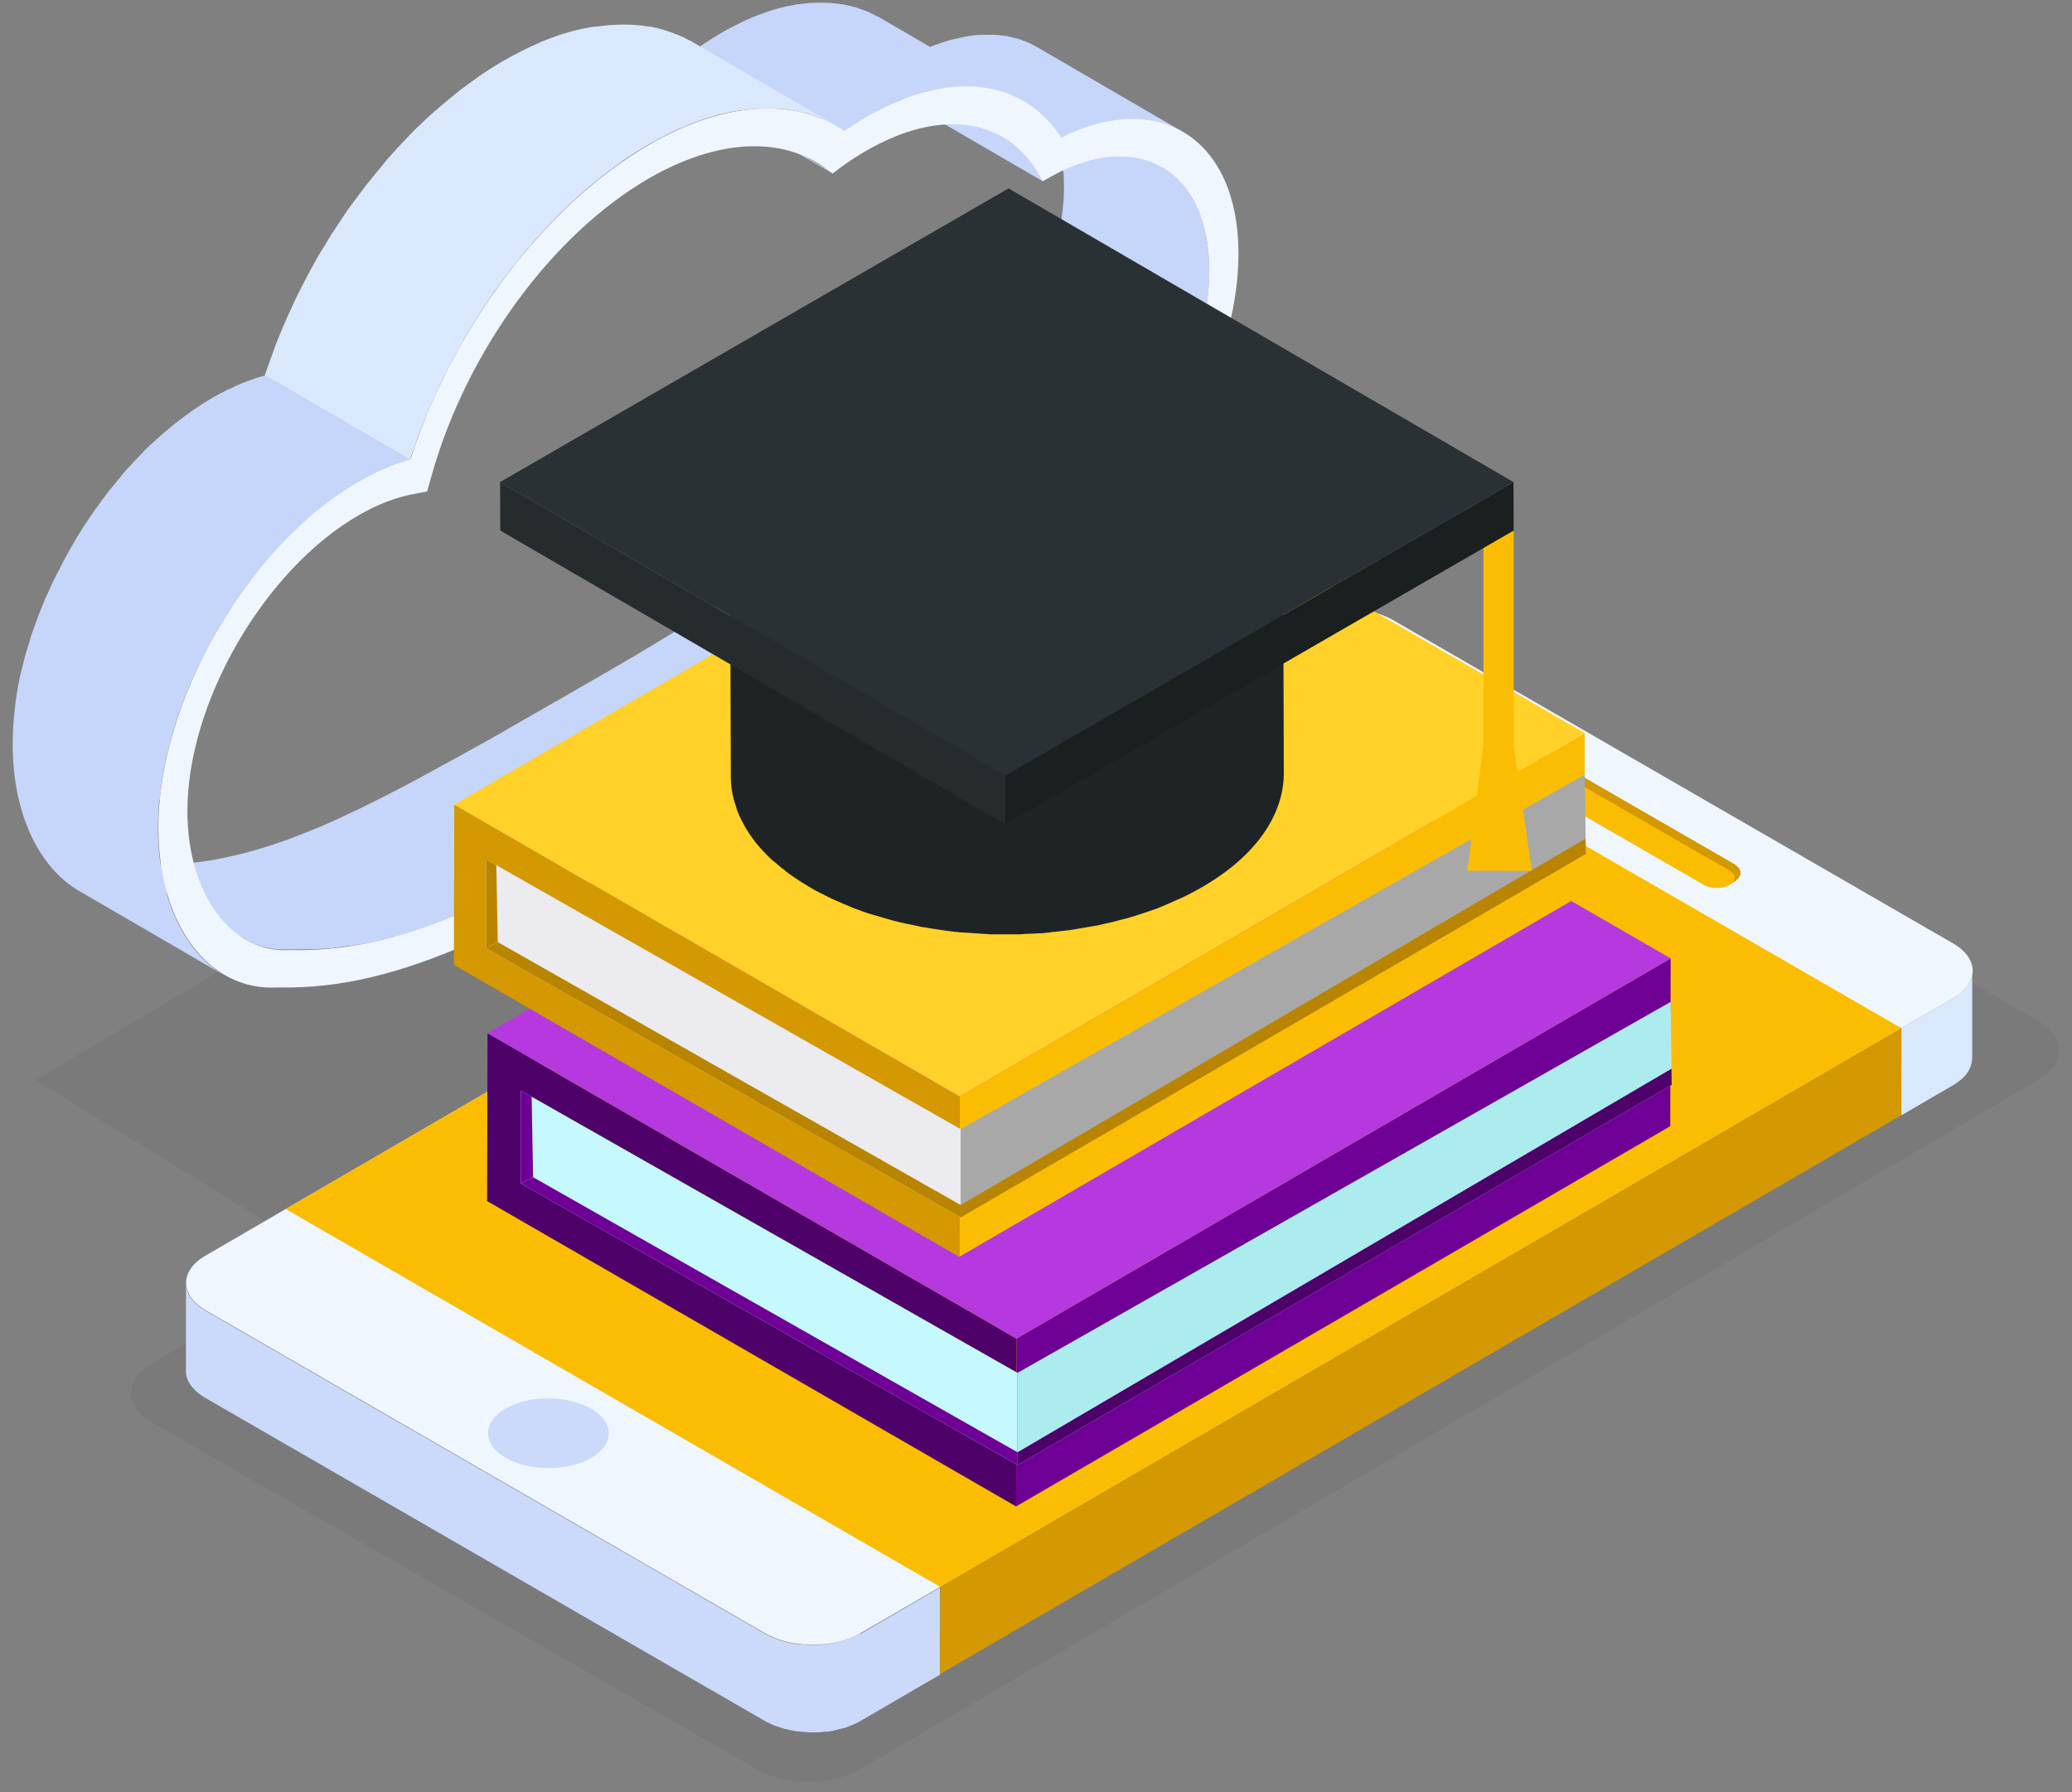 <svg width="148" height="128" viewBox="0 0 148 128" fill="none" xmlns="http://www.w3.org/2000/svg">
<rect x="0" y="0" width="148" height="128" fill="#808080" stroke="none"/>
<path d="M2.549 77.155L19.971 87.843L71.861 55.36L55.335 45.761L2.549 77.155Z" fill="black" fill-opacity="0.05"/>
<path d="M86.236 21.472C86.266 21.218 86.281 20.979 86.311 20.726C86.311 20.606 86.341 20.502 86.341 20.382C86.371 20.009 86.386 19.636 86.371 19.277C86.371 15.695 85.072 13.157 83.012 11.948L72.637 5.917C74.697 7.126 75.996 9.664 75.996 13.246C75.996 13.605 75.996 13.978 75.966 14.351C75.966 14.441 75.951 14.53 75.936 14.635C75.906 14.918 75.891 15.187 75.846 15.471C75.787 15.948 75.697 16.426 75.608 16.904C75.578 17.068 75.533 17.232 75.503 17.396C75.443 17.635 75.383 17.874 75.324 18.128C75.279 18.322 75.219 18.516 75.16 18.71C75.1 18.904 75.04 19.083 74.981 19.277C74.906 19.501 74.831 19.71 74.757 19.934C74.697 20.084 74.652 20.248 74.592 20.397C74.503 20.651 74.398 20.89 74.294 21.143C74.249 21.263 74.189 21.382 74.144 21.517C73.995 21.86 73.846 22.189 73.697 22.517C73.697 22.547 73.667 22.577 73.652 22.607C73.473 22.98 73.294 23.338 73.1 23.696C73.04 23.801 72.995 23.89 72.935 23.995C72.801 24.249 72.652 24.502 72.502 24.756C72.428 24.89 72.338 25.025 72.264 25.159C72.129 25.383 71.995 25.592 71.846 25.816C71.741 25.965 71.651 26.115 71.547 26.264C71.413 26.458 71.278 26.637 71.144 26.831C71.025 27.01 70.89 27.174 70.756 27.354C70.636 27.518 70.502 27.682 70.383 27.846C70.204 28.07 70.024 28.279 69.845 28.503C69.741 28.637 69.621 28.757 69.517 28.891C69.144 29.309 68.77 29.712 68.367 30.115C68.084 30.399 67.8 30.668 67.501 30.936L77.876 36.967C78.16 36.714 78.444 36.445 78.713 36.176C78.713 36.176 78.728 36.146 78.742 36.131C79.13 35.743 79.519 35.34 79.877 34.922C79.922 34.877 79.952 34.848 79.996 34.803C80.071 34.713 80.146 34.609 80.22 34.519C80.399 34.31 80.579 34.101 80.743 33.877C80.802 33.803 80.862 33.728 80.922 33.668C80.996 33.579 81.056 33.474 81.131 33.385C81.265 33.22 81.385 33.041 81.504 32.877C81.564 32.788 81.638 32.713 81.698 32.623C81.773 32.519 81.832 32.414 81.907 32.31C82.012 32.16 82.116 32.011 82.206 31.847C82.251 31.772 82.31 31.698 82.355 31.623C82.445 31.489 82.519 31.354 82.594 31.22C82.683 31.086 82.758 30.936 82.848 30.802C82.877 30.742 82.907 30.698 82.952 30.638C83.057 30.459 83.161 30.265 83.266 30.085C83.325 29.966 83.4 29.861 83.46 29.742C83.46 29.727 83.49 29.697 83.504 29.668C83.684 29.339 83.848 29.026 83.997 28.697C83.997 28.697 83.997 28.697 83.997 28.682C84.027 28.622 84.057 28.548 84.087 28.488C84.206 28.234 84.326 27.966 84.445 27.712C84.46 27.667 84.475 27.637 84.49 27.593C84.549 27.458 84.609 27.309 84.669 27.174C84.743 27.01 84.803 26.846 84.878 26.682C84.908 26.622 84.923 26.547 84.953 26.488C85.012 26.324 85.072 26.159 85.132 25.98C85.176 25.846 85.236 25.726 85.266 25.592C85.296 25.517 85.311 25.428 85.341 25.353C85.4 25.159 85.46 24.98 85.52 24.786C85.55 24.666 85.594 24.547 85.624 24.428C85.639 24.353 85.669 24.278 85.684 24.189C85.744 23.95 85.803 23.711 85.863 23.487C85.893 23.368 85.923 23.248 85.953 23.129C85.953 23.084 85.968 23.024 85.983 22.98C86.087 22.502 86.162 22.024 86.221 21.547C86.221 21.547 86.221 21.517 86.221 21.502L86.236 21.472Z" fill="#C6D5FA"/>
<path d="M77.19 9.231C77.518 9.112 77.861 8.992 78.19 8.903C78.22 8.903 78.264 8.888 78.294 8.873C78.444 8.828 78.608 8.813 78.757 8.768C78.996 8.709 79.25 8.649 79.489 8.619C79.847 8.559 80.205 8.53 80.549 8.515C80.608 8.515 80.668 8.515 80.728 8.515C81.011 8.515 81.28 8.515 81.549 8.53C81.653 8.53 81.743 8.559 81.847 8.559C82.071 8.589 82.28 8.619 82.504 8.664C82.609 8.679 82.698 8.709 82.803 8.739C83.026 8.798 83.236 8.858 83.46 8.948C83.534 8.977 83.609 8.992 83.668 9.022C83.952 9.142 84.236 9.276 84.504 9.425C81.041 7.41 77.578 5.41 74.129 3.394C74.1 3.394 74.085 3.364 74.055 3.349C73.831 3.23 73.607 3.111 73.368 3.006C73.338 3.006 73.323 3.006 73.293 2.976C73.219 2.946 73.144 2.931 73.084 2.902C72.935 2.842 72.801 2.782 72.651 2.752C72.577 2.737 72.502 2.722 72.442 2.708C72.338 2.678 72.248 2.663 72.144 2.633C72.054 2.618 71.98 2.588 71.89 2.573C71.756 2.558 71.621 2.543 71.487 2.528C71.383 2.528 71.293 2.499 71.189 2.499C71.144 2.499 71.099 2.499 71.069 2.484C70.83 2.484 70.591 2.484 70.338 2.484C70.293 2.484 70.248 2.484 70.188 2.484C70.188 2.484 70.173 2.484 70.159 2.484C69.83 2.484 69.487 2.528 69.143 2.588H69.114C68.89 2.618 68.651 2.678 68.412 2.737C68.263 2.767 68.113 2.797 67.949 2.842C67.949 2.842 67.934 2.842 67.919 2.842C67.889 2.842 67.859 2.857 67.83 2.872C67.501 2.961 67.158 3.081 66.829 3.2C66.755 3.23 66.665 3.26 66.591 3.29C66.531 3.32 66.471 3.335 66.412 3.364C66.098 3.499 65.77 3.648 65.441 3.812L75.816 9.843C76.204 9.649 76.593 9.485 76.966 9.336C77.04 9.306 77.13 9.276 77.205 9.246L77.19 9.231Z" fill="#C6D5FA"/>
<path d="M74.204 12.455C73.532 11.276 72.651 10.395 71.621 9.783C68.158 7.768 64.695 5.767 61.246 3.752C62.276 4.349 63.157 5.245 63.829 6.424L64.112 6.917L74.487 12.948L74.204 12.455Z" fill="#C6D5FA"/>
<path d="M59.486 12.396L49.096 6.365L48.722 6.082L59.112 12.113L59.486 12.396Z" fill="#C6D5FA"/>
<path d="M63.158 7.694C63.441 7.559 63.71 7.425 63.994 7.305C64.053 7.276 64.128 7.246 64.188 7.216C64.486 7.096 64.77 6.992 65.069 6.888C65.098 6.888 65.128 6.873 65.158 6.858C65.412 6.768 65.666 6.693 65.919 6.619C66.054 6.589 66.173 6.559 66.293 6.529C66.397 6.499 66.517 6.47 66.621 6.455C66.755 6.425 66.905 6.395 67.039 6.38C67.144 6.365 67.233 6.335 67.338 6.32C67.382 6.32 67.427 6.32 67.472 6.305C67.8 6.261 68.129 6.231 68.442 6.216C68.502 6.216 68.562 6.216 68.621 6.216C68.935 6.216 69.234 6.216 69.532 6.216C69.592 6.216 69.666 6.216 69.726 6.231C69.95 6.246 70.174 6.275 70.398 6.305C70.473 6.305 70.547 6.32 70.607 6.335C70.876 6.38 71.129 6.44 71.383 6.514C71.428 6.514 71.458 6.544 71.503 6.544C71.712 6.604 71.921 6.678 72.13 6.768C72.204 6.798 72.279 6.828 72.353 6.858C72.533 6.932 72.727 7.037 72.906 7.126C72.981 7.156 73.04 7.201 73.115 7.231C69.651 5.216 66.188 3.215 62.74 1.2C62.71 1.185 62.68 1.17 62.65 1.155C62.62 1.14 62.576 1.125 62.546 1.11C62.352 1.006 62.158 0.916 61.964 0.827C61.934 0.812 61.889 0.797 61.859 0.782C61.829 0.782 61.784 0.767 61.755 0.752C61.56 0.677 61.351 0.603 61.142 0.528C61.113 0.528 61.083 0.498 61.038 0.498C61.038 0.498 61.023 0.498 61.008 0.498C60.754 0.424 60.501 0.364 60.232 0.319C60.202 0.319 60.187 0.319 60.157 0.304C60.112 0.304 60.068 0.304 60.023 0.289C59.799 0.259 59.575 0.23 59.351 0.215C59.306 0.215 59.261 0.215 59.217 0.2C59.187 0.2 59.172 0.2 59.142 0.2C58.843 0.185 58.545 0.185 58.246 0.2C58.231 0.2 58.202 0.2 58.187 0.2C58.142 0.2 58.112 0.2 58.067 0.2C57.739 0.215 57.425 0.244 57.097 0.304C57.067 0.304 57.037 0.304 57.007 0.304C56.992 0.304 56.977 0.304 56.963 0.304C56.858 0.319 56.769 0.349 56.664 0.364C56.53 0.394 56.395 0.409 56.246 0.439C56.142 0.453 56.052 0.483 55.947 0.513C55.843 0.543 55.724 0.558 55.619 0.588C55.589 0.588 55.559 0.603 55.529 0.618C55.291 0.677 55.052 0.752 54.813 0.842C54.768 0.842 54.723 0.871 54.679 0.886C54.395 0.991 54.096 1.095 53.798 1.215C53.783 1.215 53.768 1.215 53.753 1.23C53.708 1.245 53.663 1.274 53.619 1.289C53.35 1.409 53.066 1.528 52.783 1.678C52.693 1.722 52.603 1.767 52.514 1.812C52.171 1.976 51.842 2.155 51.499 2.364C50.991 2.663 50.469 2.991 49.931 3.364L60.306 9.395C60.844 9.022 61.366 8.694 61.874 8.395C62.217 8.201 62.561 8.022 62.889 7.843C62.979 7.798 63.068 7.753 63.143 7.709L63.158 7.694Z" fill="#C6D5FA"/>
<mask id="mask0_207_694" style="mask-type:luminance" maskUnits="userSpaceOnUse" x="47" y="5" width="13" height="8">
<path d="M47.916 5.544C51.379 7.559 54.843 9.559 58.291 11.575C58.575 11.739 58.843 11.918 59.097 12.112L48.722 6.081C48.468 5.887 48.185 5.708 47.916 5.544Z" fill="white"/>
</mask>
<g mask="url(#mask0_207_694)">
<path d="M59.112 12.112L48.736 6.081C48.483 5.887 48.199 5.708 47.93 5.544L58.306 11.575C58.589 11.739 58.858 11.918 59.112 12.112Z" fill="#C6D5FA"/>
</g>
<path d="M67.501 30.922C67.218 31.205 66.919 31.504 66.621 31.788C66.412 31.982 66.218 32.176 66.009 32.37C65.8 32.564 65.591 32.758 65.367 32.952C65.158 33.146 64.934 33.34 64.71 33.534C64.486 33.728 64.247 33.922 64.023 34.131C63.799 34.325 63.575 34.519 63.337 34.699C63.098 34.892 62.844 35.102 62.605 35.296C62.366 35.49 62.127 35.669 61.889 35.863C61.635 36.072 61.366 36.266 61.112 36.46C60.873 36.639 60.62 36.833 60.381 37.012C60.112 37.221 59.828 37.415 59.56 37.624C59.306 37.803 59.067 37.983 58.813 38.177C58.53 38.386 58.231 38.58 57.947 38.789C57.694 38.968 57.44 39.147 57.186 39.326C56.888 39.535 56.589 39.744 56.276 39.938C56.022 40.117 55.768 40.282 55.514 40.461C55.201 40.67 54.887 40.879 54.574 41.088C54.32 41.252 54.066 41.431 53.812 41.595C53.484 41.804 53.156 42.013 52.827 42.237C52.573 42.401 52.334 42.566 52.081 42.715C51.737 42.924 51.394 43.148 51.051 43.357C50.812 43.506 50.558 43.67 50.319 43.82C49.961 44.044 49.603 44.252 49.244 44.476C49.005 44.626 48.782 44.76 48.543 44.909C48.17 45.133 47.781 45.372 47.408 45.596C47.199 45.73 46.975 45.85 46.766 45.984C46.363 46.223 45.975 46.462 45.572 46.701C45.378 46.82 45.184 46.94 44.99 47.044C44.542 47.298 44.109 47.566 43.661 47.82C43.512 47.91 43.363 47.999 43.213 48.074C42.631 48.417 42.034 48.761 41.452 49.089C40.974 49.373 40.496 49.642 40.034 49.91C39.87 50.015 39.705 50.104 39.526 50.194C39.242 50.358 38.959 50.522 38.675 50.687C38.466 50.806 38.257 50.925 38.048 51.045C37.809 51.179 37.556 51.328 37.317 51.463C37.123 51.582 36.914 51.687 36.72 51.806C36.481 51.941 36.242 52.075 36.003 52.224C35.809 52.329 35.615 52.448 35.421 52.553C35.197 52.687 34.958 52.821 34.734 52.941C34.54 53.045 34.361 53.15 34.167 53.254C33.943 53.374 33.719 53.508 33.495 53.627C33.301 53.732 33.122 53.836 32.928 53.941C32.719 54.06 32.51 54.18 32.301 54.284C32.122 54.389 31.928 54.493 31.749 54.583C31.54 54.702 31.331 54.807 31.137 54.926C30.957 55.016 30.778 55.12 30.614 55.21C30.405 55.314 30.211 55.419 30.017 55.538C29.853 55.628 29.674 55.717 29.509 55.807C29.3 55.911 29.106 56.016 28.897 56.135C28.748 56.21 28.584 56.3 28.434 56.374C28.211 56.494 28.002 56.598 27.793 56.703C27.658 56.777 27.524 56.837 27.39 56.912C27.091 57.061 26.792 57.21 26.494 57.359C26.449 57.374 26.419 57.404 26.374 57.419C26.046 57.583 25.718 57.748 25.389 57.897C25.285 57.942 25.18 57.986 25.076 58.046C24.852 58.151 24.628 58.255 24.404 58.36C24.285 58.419 24.165 58.464 24.046 58.524C23.852 58.613 23.643 58.703 23.448 58.792C23.329 58.852 23.21 58.897 23.09 58.957C22.896 59.046 22.702 59.121 22.508 59.196C22.404 59.24 22.314 59.27 22.209 59.315C21.926 59.434 21.627 59.554 21.344 59.658C21.254 59.688 21.165 59.733 21.075 59.763C20.717 59.897 20.373 60.032 20.015 60.151C19.97 60.166 19.925 60.181 19.881 60.196C19.582 60.3 19.284 60.405 18.97 60.494C18.866 60.524 18.776 60.554 18.672 60.584C18.388 60.673 18.119 60.748 17.835 60.823C17.776 60.838 17.701 60.868 17.641 60.883C17.179 61.002 16.716 61.121 16.253 61.211C16.193 61.211 16.134 61.241 16.074 61.256C15.626 61.345 15.193 61.435 14.745 61.495C14.671 61.495 14.596 61.524 14.521 61.524C14.133 61.584 13.76 61.629 13.372 61.674C13.297 61.674 13.238 61.674 13.163 61.689C12.79 61.718 12.402 61.748 12.028 61.763C11.999 61.763 11.969 61.763 11.939 61.763C11.386 61.778 10.834 61.793 10.282 61.778C10.013 61.793 9.759 61.778 9.506 61.778C9.446 61.778 9.386 61.778 9.326 61.763C9.132 61.748 8.953 61.718 8.774 61.674C8.699 61.659 8.625 61.644 8.565 61.629C8.371 61.584 8.177 61.524 7.998 61.45C7.953 61.435 7.908 61.42 7.863 61.405C7.625 61.3 7.386 61.196 7.162 61.062C10.625 63.077 14.088 65.077 17.537 67.093C17.552 67.093 17.582 67.123 17.597 67.137C17.791 67.242 18 67.346 18.194 67.436C18.194 67.436 18.224 67.436 18.239 67.436C18.283 67.451 18.328 67.466 18.388 67.481C18.522 67.525 18.657 67.585 18.806 67.63C18.851 67.63 18.91 67.645 18.955 67.66C19.03 67.675 19.09 67.69 19.164 67.705C19.239 67.72 19.313 67.749 19.388 67.749C19.492 67.764 19.612 67.779 19.731 67.794C19.791 67.794 19.851 67.809 19.91 67.809C19.94 67.809 19.955 67.809 19.985 67.809C20.179 67.809 20.388 67.824 20.597 67.809C20.627 67.809 20.672 67.809 20.702 67.809C21.254 67.809 21.806 67.809 22.359 67.794H22.374C22.374 67.794 22.404 67.794 22.433 67.794C22.822 67.779 23.195 67.749 23.583 67.72C23.657 67.72 23.717 67.72 23.792 67.705C24.18 67.66 24.568 67.615 24.941 67.555C24.971 67.555 25.001 67.555 25.046 67.555C25.076 67.555 25.12 67.54 25.165 67.54C25.613 67.466 26.061 67.391 26.509 67.302C26.554 67.302 26.613 67.272 26.658 67.272C27.121 67.167 27.584 67.063 28.061 66.928C28.061 66.928 28.076 66.928 28.091 66.928C28.136 66.928 28.181 66.898 28.226 66.898C28.509 66.824 28.808 66.734 29.091 66.645C29.181 66.615 29.27 66.585 29.345 66.57C29.659 66.466 29.987 66.361 30.3 66.257C30.33 66.257 30.36 66.242 30.39 66.227C30.748 66.107 31.107 65.973 31.465 65.839C31.54 65.809 31.629 65.779 31.704 65.749C32.002 65.63 32.301 65.51 32.599 65.391C32.644 65.376 32.704 65.346 32.749 65.331C32.794 65.316 32.823 65.301 32.868 65.286C33.077 65.197 33.286 65.107 33.495 65.018C33.6 64.973 33.704 64.928 33.809 64.883C34.033 64.794 34.242 64.689 34.465 64.585C34.57 64.54 34.66 64.495 34.764 64.45C35.018 64.331 35.257 64.212 35.511 64.092C35.585 64.062 35.66 64.017 35.734 63.987C36.391 63.674 37.063 63.346 37.765 62.987C37.869 62.928 37.989 62.868 38.093 62.823C38.332 62.704 38.571 62.584 38.81 62.45C38.959 62.375 39.093 62.301 39.242 62.226C39.452 62.121 39.675 62.002 39.884 61.883C40.049 61.793 40.213 61.703 40.377 61.629C40.586 61.524 40.78 61.405 40.989 61.3C41.168 61.211 41.333 61.106 41.512 61.017C41.721 60.897 41.93 60.793 42.139 60.673C42.318 60.569 42.497 60.479 42.676 60.375C42.885 60.255 43.094 60.151 43.303 60.032C43.482 59.927 43.676 59.823 43.87 59.718C44.094 59.599 44.303 59.479 44.527 59.345C44.706 59.24 44.9 59.136 45.094 59.031C45.318 58.897 45.557 58.778 45.781 58.643C45.975 58.539 46.169 58.419 46.363 58.315C46.602 58.181 46.841 58.046 47.08 57.912C47.274 57.807 47.468 57.688 47.662 57.583C47.931 57.434 48.199 57.27 48.468 57.121C48.647 57.016 48.826 56.912 49.02 56.807C49.289 56.643 49.573 56.479 49.856 56.329C50.05 56.225 50.23 56.12 50.424 56.001C50.872 55.732 51.334 55.478 51.812 55.195C52.394 54.866 52.976 54.523 53.574 54.18C53.708 54.105 53.842 54.016 53.977 53.941C54.425 53.672 54.887 53.404 55.35 53.135C55.514 53.03 55.693 52.926 55.873 52.836C56.291 52.582 56.709 52.329 57.141 52.09C57.336 51.97 57.544 51.851 57.739 51.731C58.127 51.493 58.53 51.254 58.918 51.015C59.142 50.881 59.366 50.746 59.575 50.612C59.948 50.388 60.321 50.164 60.679 49.925C60.918 49.776 61.142 49.642 61.381 49.492C61.739 49.268 62.098 49.044 62.456 48.821C62.695 48.671 62.919 48.522 63.157 48.373C63.501 48.149 63.844 47.925 64.188 47.701C64.426 47.537 64.665 47.387 64.904 47.223C65.233 46.999 65.561 46.79 65.889 46.566C66.128 46.402 66.367 46.238 66.606 46.074C66.919 45.85 67.248 45.641 67.561 45.417C67.8 45.253 68.039 45.089 68.278 44.924C68.591 44.715 68.89 44.491 69.188 44.282C69.427 44.103 69.666 43.939 69.89 43.775C70.189 43.566 70.472 43.342 70.756 43.133C70.995 42.954 71.219 42.775 71.443 42.61C71.726 42.401 71.995 42.192 72.264 41.968C72.488 41.789 72.712 41.61 72.935 41.431C73.204 41.222 73.458 41.013 73.712 40.804C73.936 40.625 74.145 40.446 74.354 40.267C74.607 40.058 74.846 39.849 75.085 39.64C75.294 39.461 75.503 39.267 75.697 39.087C75.921 38.878 76.16 38.669 76.369 38.475C76.563 38.296 76.757 38.102 76.951 37.923C77.07 37.818 77.19 37.699 77.309 37.594C77.503 37.415 77.683 37.221 77.862 37.042L67.487 31.011L67.501 30.922Z" fill="#C6D5FA"/>
<path d="M30.375 29.921C30.48 29.653 30.584 29.384 30.704 29.115C30.838 28.802 30.973 28.488 31.122 28.175C31.226 27.936 31.346 27.682 31.45 27.443C31.6 27.115 31.764 26.786 31.943 26.473C32.047 26.249 32.167 26.04 32.271 25.816C32.45 25.473 32.63 25.144 32.824 24.816C32.928 24.622 33.048 24.413 33.152 24.204C33.331 23.905 33.51 23.607 33.69 23.308C33.839 23.069 33.973 22.845 34.123 22.607C34.257 22.398 34.406 22.189 34.54 21.965C34.749 21.651 34.958 21.338 35.167 21.024C35.287 20.845 35.406 20.681 35.541 20.517C35.809 20.158 36.063 19.785 36.347 19.427C36.481 19.248 36.615 19.084 36.765 18.904C37.078 18.501 37.407 18.098 37.735 17.71C37.914 17.501 38.093 17.277 38.287 17.068C38.422 16.919 38.571 16.755 38.705 16.605C38.959 16.337 39.213 16.068 39.467 15.799C39.601 15.665 39.721 15.531 39.855 15.396C40.019 15.232 40.198 15.068 40.362 14.904C40.676 14.605 40.989 14.306 41.303 14.023C41.482 13.859 41.661 13.709 41.84 13.545C42.154 13.276 42.467 13.023 42.781 12.769C42.96 12.62 43.154 12.47 43.333 12.336C43.676 12.082 44.005 11.828 44.348 11.59C44.513 11.47 44.677 11.351 44.841 11.246C45.348 10.903 45.856 10.589 46.379 10.291C46.782 10.067 47.17 9.858 47.573 9.649C47.677 9.589 47.782 9.544 47.901 9.485C48.23 9.32 48.543 9.186 48.871 9.052C48.946 9.022 49.021 8.977 49.11 8.947C49.454 8.798 49.797 8.679 50.14 8.559C50.17 8.559 50.2 8.544 50.23 8.529C50.543 8.425 50.842 8.335 51.156 8.246C51.305 8.201 51.469 8.171 51.618 8.126C51.753 8.096 51.872 8.066 52.006 8.037C52.171 7.992 52.335 7.977 52.499 7.947C52.618 7.932 52.738 7.902 52.857 7.887C52.917 7.887 52.962 7.887 53.022 7.872C53.425 7.813 53.813 7.783 54.201 7.753C54.261 7.753 54.32 7.753 54.395 7.753C54.768 7.738 55.126 7.753 55.5 7.753C55.574 7.753 55.664 7.753 55.739 7.768C56.022 7.783 56.291 7.828 56.559 7.872C56.634 7.872 56.724 7.902 56.798 7.917C57.112 7.977 57.425 8.052 57.739 8.126C57.784 8.126 57.828 8.156 57.873 8.171C58.127 8.246 58.396 8.335 58.635 8.44C58.709 8.47 58.799 8.499 58.873 8.544C59.112 8.649 59.351 8.768 59.575 8.888C59.65 8.932 59.724 8.962 59.799 9.007C56.336 6.992 52.872 4.991 49.424 2.976C49.394 2.961 49.349 2.931 49.319 2.916C49.275 2.886 49.23 2.872 49.185 2.857C48.961 2.737 48.737 2.618 48.498 2.528C48.453 2.513 48.409 2.483 48.364 2.468C48.319 2.454 48.274 2.439 48.23 2.424C47.991 2.319 47.737 2.245 47.483 2.155C47.438 2.155 47.408 2.125 47.364 2.11C47.364 2.11 47.349 2.11 47.334 2.11C47.02 2.021 46.707 1.946 46.393 1.901C46.364 1.901 46.349 1.901 46.319 1.886C46.274 1.886 46.214 1.886 46.155 1.871C45.886 1.827 45.617 1.797 45.348 1.782C45.289 1.782 45.244 1.767 45.184 1.767C45.154 1.767 45.124 1.767 45.095 1.767C44.736 1.752 44.378 1.752 44.02 1.767C43.99 1.767 43.975 1.767 43.945 1.767C43.9 1.767 43.856 1.767 43.796 1.782C43.423 1.797 43.035 1.841 42.632 1.901C42.602 1.901 42.557 1.901 42.527 1.901C42.512 1.901 42.482 1.901 42.467 1.901C42.348 1.916 42.228 1.946 42.109 1.961C41.945 1.991 41.781 2.021 41.616 2.05C41.482 2.08 41.363 2.11 41.228 2.14C41.109 2.17 40.989 2.2 40.855 2.23C40.825 2.23 40.795 2.245 40.766 2.259C40.467 2.334 40.168 2.439 39.87 2.528C39.825 2.528 39.795 2.558 39.75 2.573C39.407 2.692 39.064 2.827 38.72 2.961C38.705 2.961 38.676 2.961 38.661 2.991C38.601 3.006 38.556 3.036 38.496 3.066C38.168 3.2 37.855 3.349 37.526 3.513C37.422 3.558 37.317 3.618 37.198 3.678C36.809 3.872 36.407 4.081 36.003 4.32C35.481 4.618 34.973 4.947 34.466 5.275C34.302 5.379 34.152 5.499 33.988 5.618C33.645 5.857 33.301 6.111 32.958 6.365C32.779 6.499 32.6 6.648 32.421 6.798C32.107 7.051 31.779 7.32 31.465 7.589C31.286 7.738 31.107 7.902 30.928 8.052C30.599 8.335 30.286 8.634 29.972 8.947C29.853 9.052 29.748 9.156 29.629 9.261C29.584 9.306 29.525 9.365 29.48 9.425C29.345 9.559 29.211 9.694 29.077 9.843C28.823 10.097 28.584 10.365 28.33 10.634C28.196 10.783 28.047 10.948 27.912 11.097C27.808 11.216 27.703 11.321 27.599 11.455C27.509 11.545 27.435 11.664 27.36 11.754C27.032 12.142 26.703 12.53 26.39 12.933C26.3 13.053 26.21 13.157 26.121 13.261C26.121 13.261 26.031 13.381 25.987 13.441C25.703 13.814 25.434 14.187 25.151 14.56C25.061 14.695 24.957 14.814 24.867 14.948C24.852 14.978 24.822 15.008 24.807 15.038C24.583 15.366 24.359 15.695 24.15 16.023C24.031 16.202 23.912 16.381 23.792 16.561C23.792 16.576 23.762 16.605 23.747 16.62C23.583 16.874 23.434 17.143 23.27 17.412C23.12 17.65 22.971 17.889 22.822 18.128C22.822 18.158 22.792 18.173 22.777 18.203C22.643 18.442 22.508 18.666 22.389 18.904C22.24 19.173 22.09 19.427 21.956 19.696C21.941 19.74 21.911 19.77 21.896 19.815C21.762 20.054 21.657 20.293 21.523 20.532C21.404 20.785 21.269 21.024 21.15 21.278C21.12 21.323 21.105 21.382 21.075 21.442C20.956 21.696 20.836 21.95 20.717 22.218C20.613 22.442 20.493 22.681 20.404 22.905C20.374 22.98 20.344 23.04 20.314 23.114C20.195 23.383 20.09 23.666 19.971 23.935C19.881 24.159 19.791 24.368 19.702 24.592C19.672 24.667 19.657 24.741 19.627 24.816C19.508 25.129 19.403 25.443 19.284 25.756C19.209 25.965 19.135 26.174 19.06 26.383C19.015 26.533 18.955 26.667 18.911 26.816L29.286 32.847C29.405 32.489 29.525 32.131 29.659 31.772C29.763 31.459 29.868 31.145 29.987 30.847C30.107 30.548 30.226 30.235 30.346 29.936L30.375 29.921Z" fill="#DAE8FD"/>
<path d="M11.416 57.09C11.461 56.672 11.506 56.255 11.566 55.837C11.566 55.762 11.596 55.672 11.596 55.598C11.67 55.105 11.775 54.627 11.879 54.135C11.939 53.896 11.999 53.657 12.058 53.403C12.148 53.06 12.238 52.717 12.327 52.373C12.387 52.179 12.447 51.97 12.506 51.776C12.626 51.403 12.745 51.015 12.894 50.642C12.954 50.477 13.014 50.313 13.073 50.149C13.268 49.626 13.476 49.104 13.715 48.581C13.745 48.507 13.775 48.447 13.805 48.387C14.014 47.925 14.223 47.462 14.462 47.014C14.536 46.865 14.611 46.73 14.686 46.581C14.91 46.148 15.133 45.715 15.372 45.297C15.417 45.208 15.477 45.118 15.522 45.029C15.805 44.536 16.104 44.043 16.417 43.566C16.507 43.416 16.611 43.282 16.716 43.133C16.94 42.789 17.179 42.461 17.403 42.133C17.537 41.953 17.671 41.759 17.821 41.58C18.03 41.311 18.239 41.028 18.462 40.774C18.642 40.535 18.836 40.311 19.03 40.087C19.209 39.878 19.388 39.669 19.582 39.475C19.896 39.132 20.209 38.789 20.538 38.46C20.747 38.251 20.941 38.042 21.15 37.848C21.314 37.699 21.463 37.55 21.627 37.4C21.896 37.161 22.18 36.922 22.448 36.684C22.613 36.549 22.762 36.415 22.926 36.281C23.225 36.042 23.538 35.818 23.837 35.594C23.971 35.489 24.12 35.385 24.255 35.28C24.703 34.967 25.165 34.683 25.628 34.415C25.956 34.221 26.285 34.056 26.598 33.892C26.718 33.832 26.837 33.788 26.942 33.728C27.151 33.623 27.36 33.534 27.569 33.444C27.778 33.355 27.987 33.28 28.181 33.205C28.27 33.176 28.345 33.146 28.434 33.116C28.733 33.011 29.017 32.922 29.315 32.847L18.94 26.816C18.94 26.816 18.94 26.816 18.925 26.816C18.642 26.891 18.358 26.98 18.059 27.085C17.97 27.115 17.88 27.16 17.776 27.189C17.612 27.249 17.433 27.309 17.268 27.383C17.238 27.383 17.224 27.413 17.194 27.413C16.97 27.503 16.746 27.607 16.507 27.727C16.402 27.772 16.313 27.816 16.208 27.861C15.88 28.025 15.552 28.204 15.223 28.384C14.76 28.652 14.312 28.936 13.85 29.25C13.7 29.354 13.566 29.458 13.417 29.563C13.118 29.787 12.82 29.996 12.521 30.235C12.357 30.369 12.193 30.503 12.028 30.638C11.76 30.862 11.491 31.101 11.222 31.339C11.058 31.489 10.894 31.638 10.73 31.787C10.625 31.877 10.536 31.966 10.431 32.071C10.327 32.175 10.222 32.295 10.118 32.399C9.789 32.728 9.476 33.071 9.162 33.414C9.058 33.519 8.953 33.623 8.864 33.743C8.774 33.832 8.699 33.937 8.625 34.041C8.431 34.265 8.252 34.489 8.073 34.713C7.953 34.862 7.819 35.012 7.699 35.161C7.595 35.295 7.505 35.43 7.416 35.549C7.281 35.728 7.147 35.907 7.028 36.087C6.938 36.206 6.833 36.34 6.744 36.46C6.595 36.684 6.445 36.908 6.296 37.132C6.206 37.266 6.117 37.4 6.027 37.535C5.983 37.594 5.953 37.654 5.908 37.714C5.654 38.117 5.4 38.52 5.162 38.938C5.147 38.968 5.132 38.998 5.117 39.027C5.072 39.102 5.027 39.177 4.982 39.266C4.818 39.565 4.639 39.863 4.49 40.162C4.415 40.296 4.355 40.446 4.281 40.58C4.206 40.729 4.131 40.864 4.057 41.013C3.997 41.132 3.922 41.267 3.863 41.386C3.699 41.715 3.549 42.058 3.4 42.401C3.37 42.461 3.34 42.521 3.31 42.58C3.31 42.595 3.295 42.625 3.281 42.64C3.101 43.073 2.922 43.491 2.758 43.924C2.728 43.998 2.698 44.073 2.669 44.163C2.609 44.312 2.564 44.476 2.504 44.626C2.43 44.849 2.34 45.058 2.265 45.282C2.206 45.447 2.161 45.626 2.116 45.79C2.056 45.984 1.997 46.178 1.937 46.372C1.907 46.492 1.862 46.626 1.818 46.745C1.758 46.969 1.713 47.178 1.653 47.402C1.594 47.641 1.534 47.895 1.474 48.134C1.459 48.223 1.429 48.313 1.415 48.387C1.325 48.79 1.25 49.194 1.191 49.597C1.191 49.671 1.161 49.761 1.161 49.835C1.131 50.014 1.101 50.194 1.086 50.373C1.056 50.612 1.041 50.85 1.011 51.089C0.997 51.254 0.967 51.418 0.967 51.582C0.922 52.119 0.907 52.642 0.907 53.164C0.907 58.106 2.773 61.957 5.639 63.629C9.103 65.644 12.566 67.645 16.014 69.66C13.148 67.988 11.297 64.137 11.282 59.195C11.282 58.673 11.312 58.15 11.342 57.613C11.342 57.449 11.372 57.285 11.387 57.105L11.416 57.09Z" fill="#C6D5FA"/>
<path d="M75.787 9.828C82.803 6.32 88.446 9.903 88.461 18.068C88.476 25.04 84.415 33.549 78.593 38.789C72.129 45.402 61.904 51.701 51.812 57.523C37.063 66.032 28.942 70.735 19.821 70.526C14.91 70.809 11.327 66.047 11.312 59.181C11.282 50.089 17.701 38.968 25.613 34.4C26.867 33.683 28.106 33.146 29.316 32.817C32.361 23.353 38.959 14.62 46.393 10.32C51.693 7.26 56.739 6.917 60.321 9.35C60.859 8.977 61.381 8.649 61.889 8.35C67.741 4.976 73.01 5.544 75.802 9.813L75.787 9.828ZM77.877 36.938C82.938 32.414 86.386 25.189 86.371 19.277C86.356 12.172 81.295 9.156 75.115 12.59L74.473 12.948L74.19 12.455C71.846 8.38 67.114 7.738 61.874 10.768C61.277 11.112 60.65 11.515 60.023 11.978L59.47 12.396L59.097 12.112C55.903 9.694 51.26 9.917 46.378 12.724C39.482 16.71 33.391 24.995 30.868 33.832L30.51 35.101L29.569 35.28C28.285 35.519 26.957 36.027 25.613 36.803C18.851 40.714 13.357 50.209 13.387 57.986C13.402 63.868 16.537 68.108 20.687 67.854C29.42 68.063 36.899 63.734 51.797 55.135C61.232 49.686 71.712 43.267 77.877 36.952V36.938Z" fill="#EFF6FE"/>
<path d="M145.561 72.9C147.591 74.065 147.606 75.946 145.591 77.125L141.605 79.469L67.591 122.775L61.411 126.388C59.41 127.552 56.156 127.567 54.126 126.403L10.879 101.607C8.863 100.443 8.849 98.562 10.849 97.382L95.029 48.134C97.044 46.955 100.299 46.955 102.329 48.105L145.576 72.9H145.561Z" fill="black" fill-opacity="0.05"/>
<path d="M140.903 69.347C140.903 69.511 140.873 69.675 140.828 69.839C140.828 69.854 140.828 69.869 140.828 69.884C140.769 70.033 140.694 70.183 140.59 70.332C140.56 70.362 140.56 70.377 140.53 70.407C140.425 70.556 140.306 70.69 140.157 70.825C140.052 70.914 139.933 70.989 139.813 71.078C139.724 71.153 139.634 71.228 139.515 71.287L135.812 73.437V79.662L139.5 77.512C139.515 77.498 139.545 77.483 139.559 77.483C139.649 77.423 139.709 77.363 139.783 77.318C139.903 77.229 140.037 77.154 140.127 77.065C140.127 77.065 140.157 77.064 140.157 77.035C140.276 76.93 140.366 76.826 140.455 76.721C140.47 76.706 140.485 76.662 140.5 76.647C140.515 76.617 140.53 76.602 140.545 76.572C140.59 76.527 140.619 76.482 140.634 76.438C140.679 76.348 140.724 76.258 140.769 76.169C140.769 76.169 140.769 76.139 140.769 76.124C140.769 76.109 140.769 76.094 140.784 76.079C140.813 76.02 140.828 75.96 140.828 75.9C140.843 75.811 140.858 75.721 140.873 75.631V75.602C140.873 73.795 140.873 71.974 140.873 70.168V69.406C140.873 69.406 140.873 69.376 140.873 69.362L140.903 69.347Z" fill="#DAE8FD"/>
<path d="M61.426 116.67C61.142 116.834 60.814 116.969 60.486 117.088C60.366 117.133 60.247 117.163 60.127 117.207C59.963 117.252 59.814 117.282 59.65 117.327C59.455 117.357 59.261 117.401 59.067 117.431C59.023 117.431 58.978 117.446 58.933 117.446C58.664 117.476 58.395 117.491 58.127 117.491C58.082 117.491 58.052 117.491 58.007 117.491C57.739 117.491 57.47 117.476 57.201 117.446C57.157 117.446 57.127 117.446 57.097 117.446C56.828 117.416 56.574 117.372 56.321 117.312C56.276 117.312 56.231 117.282 56.186 117.282C55.962 117.222 55.723 117.163 55.514 117.073C55.47 117.073 55.44 117.058 55.395 117.043C55.141 116.939 54.902 116.834 54.663 116.7L14.686 93.621C13.745 93.069 13.268 92.367 13.283 91.65V97.875C13.253 98.592 13.73 99.294 14.671 99.846L54.648 122.925C54.858 123.044 55.096 123.149 55.335 123.253C55.335 123.253 55.365 123.253 55.38 123.268C55.41 123.268 55.455 123.283 55.499 123.298C55.649 123.358 55.783 123.403 55.932 123.447C56.007 123.477 56.082 123.492 56.171 123.507C56.216 123.507 56.261 123.522 56.306 123.537C56.35 123.537 56.395 123.552 56.44 123.567C56.589 123.597 56.753 123.627 56.903 123.656C56.962 123.656 57.007 123.656 57.067 123.671C57.112 123.671 57.157 123.671 57.201 123.686C57.246 123.686 57.321 123.686 57.365 123.701C57.53 123.701 57.679 123.716 57.828 123.731H58.321C58.5 123.731 58.679 123.716 58.858 123.686C58.873 123.686 58.903 123.686 58.918 123.686C58.963 123.686 59.008 123.686 59.052 123.686C59.187 123.671 59.336 123.656 59.455 123.627C59.515 123.627 59.575 123.597 59.635 123.582C59.799 123.537 59.948 123.507 60.112 123.462C60.187 123.432 60.276 123.432 60.366 123.403C60.411 123.403 60.426 123.373 60.486 123.358C60.814 123.238 61.127 123.104 61.426 122.94L67.143 119.611V113.386L61.441 116.715L61.426 116.67Z" fill="#CBD9FB"/>
<path d="M139.5 67.377C141.366 68.452 141.381 70.213 139.515 71.288L135.813 73.438L67.158 113.341L61.426 116.67C59.56 117.744 56.559 117.744 54.678 116.67L14.7 93.591C12.834 92.501 12.819 90.754 14.685 89.679L92.76 44.298C94.626 43.208 97.641 43.208 99.522 44.298L139.5 67.377Z" fill="#EFF6FE"/>
<path d="M89.058 46.448L20.403 86.351L67.158 113.341L135.813 73.438L89.058 46.448Z" fill="#FBBD01"/>
<path d="M123.96 61.793C124.467 62.077 124.482 62.674 123.751 63.047C123.228 63.316 122.601 63.525 122.094 63.226L107.569 54.971C107.061 54.688 107.703 54.001 108.211 53.717C108.703 53.434 109.509 53.434 110.017 53.717L123.99 61.778L123.96 61.793Z" fill="#D49800"/>
<path d="M123.527 62.167C124.035 62.451 124.035 62.929 123.527 63.212C123.034 63.496 122.213 63.496 121.721 63.212L107.748 55.151C107.255 54.867 107.255 54.39 107.748 54.106C108.241 53.822 109.047 53.822 109.539 54.106L123.512 62.167H123.527Z" fill="#FBBD01"/>
<path d="M135.812 73.437L135.798 79.662L67.143 119.565L67.158 113.34L135.812 73.437Z" fill="#D49800"/>
<path d="M42.213 100.606C43.9 101.577 43.915 103.159 42.228 104.129C40.556 105.1 37.824 105.1 36.137 104.129C34.45 103.159 34.435 101.577 36.108 100.606C37.779 99.636 40.511 99.636 42.198 100.606H42.213Z" fill="#CBD9FB"/>
<path d="M119.332 68.451L119.302 80.439L72.577 107.593L72.607 95.606L119.332 68.451Z" fill="#6E0095"/>
<path d="M72.607 95.606L72.577 107.594L34.794 85.784L34.824 73.796L72.607 95.606Z" fill="#4D0169"/>
<path d="M119.333 68.451L72.607 95.606L34.824 73.796L81.549 46.641L119.333 68.451Z" fill="#B539DF"/>
<path d="M37.197 77.886V84.529L72.681 104.637V98.054L37.197 77.886Z" fill="#C5F9FF"/>
<path d="M72.682 98.054L119.332 71.557L119.407 77.483L72.682 104.638V98.054Z" fill="#ACECEF"/>
<path d="M37.197 77.886L37.974 78.319L38.078 84.081L37.197 84.529V77.886Z" fill="#6E0095"/>
<path d="M37.197 84.529L72.681 104.637V103.727L38.078 84.081L37.197 84.529Z" fill="#6E0095"/>
<path d="M72.682 103.726L119.392 76.333L119.407 77.483L72.682 104.637V103.726Z" fill="#4D0169"/>
<path d="M113.196 52.359L113.166 63.809L68.516 89.769L68.546 78.319L113.196 52.359Z" fill="#FBBD01"/>
<path d="M68.546 78.319L68.516 89.769L32.42 68.914L32.45 57.464L68.546 78.319Z" fill="#D49800"/>
<path d="M113.196 52.359L68.546 78.319L32.45 57.465L77.1 31.519L113.196 52.359Z" fill="#FFD129"/>
<path d="M34.719 61.375V67.735L68.621 86.947V80.647L34.719 61.375Z" fill="#EBEBF0"/>
<path d="M68.621 80.648L113.197 55.33L113.272 60.987L68.621 86.948V80.648Z" fill="#A8A8A8"/>
<path d="M34.719 61.375L35.451 61.793L35.555 67.287L34.719 67.735V61.375Z" fill="#B98500"/>
<path d="M34.719 67.735L68.621 86.948V86.067L35.555 67.287L34.719 67.735Z" fill="#B98500"/>
<path d="M68.621 86.067L113.257 59.898L113.272 60.988L68.621 86.948V86.067Z" fill="#B98500"/>
<path d="M108.121 37.894H105.957V56.823H108.121V37.894Z" fill="#FBBD01"/>
<path d="M52.126 30.818C52.126 30.743 52.126 30.669 52.126 30.594C52.156 38.864 52.171 47.134 52.201 55.404V55.584C52.201 55.584 52.201 55.718 52.215 55.778C52.215 55.867 52.215 55.957 52.23 56.046C52.23 56.136 52.245 56.225 52.26 56.33C52.26 56.42 52.29 56.509 52.305 56.599C52.305 56.644 52.305 56.673 52.32 56.718C52.32 56.778 52.35 56.823 52.365 56.882C52.38 56.972 52.41 57.062 52.425 57.151C52.454 57.241 52.469 57.33 52.514 57.42C52.544 57.524 52.574 57.614 52.604 57.718C52.604 57.748 52.633 57.793 52.633 57.823C52.648 57.868 52.663 57.912 52.678 57.942C52.723 58.047 52.768 58.151 52.813 58.256C52.843 58.345 52.887 58.42 52.932 58.51C52.977 58.599 53.022 58.704 53.081 58.793C53.111 58.838 53.126 58.898 53.156 58.943C53.171 58.972 53.201 59.017 53.216 59.047C53.275 59.166 53.35 59.271 53.425 59.39C53.469 59.465 53.514 59.525 53.559 59.599C53.663 59.749 53.768 59.898 53.873 60.032C53.888 60.062 53.917 60.092 53.932 60.122C54.096 60.331 54.276 60.525 54.455 60.734C54.499 60.779 54.559 60.838 54.604 60.883C54.738 61.032 54.888 61.182 55.037 61.316C55.082 61.361 55.112 61.391 55.141 61.42C55.186 61.45 55.231 61.495 55.276 61.525C55.365 61.6 55.455 61.674 55.544 61.749C55.634 61.824 55.739 61.913 55.828 61.988C55.933 62.062 56.022 62.137 56.127 62.227C56.231 62.301 56.321 62.376 56.425 62.451C56.53 62.525 56.649 62.6 56.769 62.689C56.873 62.764 56.978 62.824 57.082 62.898C57.202 62.973 57.321 63.048 57.44 63.122C57.515 63.167 57.59 63.212 57.664 63.257C57.739 63.301 57.814 63.361 57.903 63.406C58.336 63.66 58.784 63.884 59.247 64.108C59.366 64.167 59.486 64.227 59.605 64.272C60.023 64.466 60.456 64.645 60.889 64.824C60.934 64.839 60.993 64.869 61.038 64.884C61.426 65.033 61.829 65.182 62.247 65.302C62.322 65.332 62.397 65.347 62.456 65.362C62.785 65.466 63.128 65.556 63.471 65.66C63.74 65.735 63.994 65.809 64.263 65.869C64.591 65.944 64.934 66.018 65.263 66.078C65.502 66.123 65.74 66.198 65.979 66.227C66.039 66.227 66.099 66.242 66.173 66.257C66.263 66.257 66.338 66.287 66.427 66.302C66.905 66.377 67.382 66.451 67.86 66.511C67.995 66.526 68.114 66.541 68.248 66.556C68.338 66.556 68.413 66.571 68.502 66.586C68.681 66.601 68.86 66.601 69.04 66.616C69.472 66.645 69.905 66.675 70.353 66.705C70.473 66.705 70.577 66.72 70.697 66.735C70.891 66.735 71.07 66.735 71.264 66.735C71.607 66.735 71.966 66.735 72.309 66.735C72.443 66.735 72.578 66.735 72.712 66.735C72.876 66.735 73.04 66.72 73.204 66.705C73.533 66.705 73.876 66.675 74.205 66.66C74.354 66.66 74.503 66.66 74.653 66.63C74.802 66.63 74.966 66.601 75.13 66.571C75.459 66.541 75.772 66.511 76.101 66.466C76.265 66.451 76.414 66.436 76.578 66.407C76.728 66.392 76.862 66.347 77.011 66.332C77.37 66.272 77.713 66.213 78.056 66.153C78.22 66.123 78.385 66.108 78.549 66.063C78.653 66.048 78.758 66.004 78.862 65.989C79.295 65.899 79.713 65.794 80.131 65.675C80.295 65.63 80.46 65.6 80.609 65.556C80.698 65.526 80.788 65.496 80.863 65.481C81.012 65.436 81.176 65.391 81.325 65.332C81.714 65.212 82.087 65.078 82.475 64.944C82.609 64.899 82.744 64.854 82.863 64.794C82.908 64.779 82.968 64.764 83.012 64.735C83.296 64.615 83.58 64.496 83.863 64.361C84.042 64.272 84.236 64.212 84.416 64.123C84.908 63.884 85.401 63.63 85.864 63.361C89.76 61.107 91.701 58.166 91.701 55.21C91.671 46.955 91.656 38.7 91.626 30.445V30.415C91.626 27.489 89.715 24.578 85.879 22.354C78.191 17.89 65.666 17.89 57.918 22.354C53.917 24.667 51.992 27.713 52.096 30.728L52.126 30.818ZM54.425 35.938C54.485 35.998 54.529 36.058 54.589 36.117C54.589 36.117 54.485 35.998 54.425 35.953V35.938ZM56.724 37.909C56.724 37.909 56.843 37.983 56.903 38.028C56.843 37.983 56.783 37.938 56.724 37.909ZM55.5 36.983C55.544 37.028 55.589 37.058 55.634 37.102C55.589 37.073 55.544 37.028 55.5 36.998V36.983ZM55.007 36.535C55.037 36.565 55.067 36.595 55.112 36.625C55.082 36.595 55.052 36.565 55.022 36.535H55.007ZM53.38 34.595C53.38 34.595 53.38 34.609 53.395 34.624C53.395 34.624 53.395 34.609 53.395 34.595H53.38ZM53.022 33.998C53.022 33.998 53.022 33.998 53.022 33.983C53.037 34.027 53.066 34.057 53.081 34.102C53.066 34.072 53.037 34.042 53.022 33.998ZM52.753 33.445C52.753 33.445 52.753 33.445 52.753 33.43C52.768 33.475 52.798 33.52 52.813 33.58C52.798 33.535 52.768 33.49 52.753 33.46V33.445ZM52.529 32.893C52.529 32.893 52.529 32.893 52.529 32.878C52.544 32.938 52.574 32.982 52.589 33.042C52.574 32.997 52.544 32.953 52.529 32.908V32.893ZM52.365 32.355C52.365 32.355 52.365 32.34 52.365 32.325C52.365 32.385 52.395 32.43 52.41 32.475C52.41 32.43 52.38 32.385 52.365 32.34V32.355ZM52.23 31.803C52.23 31.803 52.23 31.788 52.23 31.773C52.23 31.833 52.245 31.878 52.26 31.937C52.26 31.893 52.245 31.848 52.23 31.803ZM52.156 31.251V31.221C52.156 31.221 52.156 31.325 52.171 31.385C52.171 31.34 52.171 31.296 52.156 31.251ZM57.858 38.64C57.709 38.551 57.56 38.461 57.425 38.371C57.575 38.461 57.724 38.551 57.873 38.64H57.858ZM88.894 36.356C88.894 36.356 88.999 36.237 89.058 36.177C88.999 36.237 88.954 36.296 88.894 36.356ZM91.626 31.072C91.626 31.072 91.626 30.922 91.626 30.848C91.626 30.922 91.626 30.997 91.626 31.072ZM91.551 31.624C91.551 31.624 91.566 31.475 91.581 31.4C91.581 31.475 91.566 31.549 91.551 31.624ZM91.268 32.729C91.297 32.654 91.312 32.579 91.327 32.505C91.297 32.579 91.282 32.654 91.268 32.729ZM90.805 33.803C90.805 33.803 90.865 33.669 90.909 33.594C90.879 33.669 90.85 33.744 90.805 33.803ZM90.506 34.341C90.506 34.341 90.581 34.206 90.626 34.132C90.581 34.206 90.551 34.266 90.506 34.341ZM90.163 34.863C90.163 34.863 90.252 34.729 90.297 34.654C90.252 34.729 90.208 34.789 90.163 34.863ZM89.775 35.386C89.775 35.386 89.879 35.251 89.924 35.177C89.864 35.236 89.82 35.311 89.775 35.386ZM89.342 35.893C89.342 35.893 89.446 35.774 89.506 35.699C89.446 35.759 89.402 35.819 89.342 35.893ZM86.67 38.133C86.67 38.133 86.55 38.207 86.491 38.252C86.55 38.207 86.61 38.177 86.67 38.133ZM87.341 37.67C87.341 37.67 87.222 37.759 87.147 37.819C87.207 37.774 87.267 37.715 87.341 37.67ZM87.954 37.192C87.954 37.192 87.834 37.297 87.774 37.356C87.834 37.312 87.894 37.252 87.954 37.192ZM88.521 36.714C88.521 36.714 88.401 36.834 88.342 36.879C88.401 36.819 88.461 36.759 88.521 36.714Z" fill="#1E2426"/>
<path d="M35.719 34.431L35.734 37.894L71.801 58.868V55.39L35.719 34.431Z" fill="#262C2E"/>
<path d="M71.801 55.39V58.868L108.121 37.894L108.106 34.431L71.801 55.39Z" fill="#1A1F20"/>
<path d="M35.719 34.43L71.801 55.389L108.106 34.43L72.04 13.456L35.719 34.43Z" fill="#2A3134"/>
<path d="M104.807 62.197H109.42L108.107 53.225H105.957L104.807 62.197Z" fill="#FBBD01"/>
</svg>
